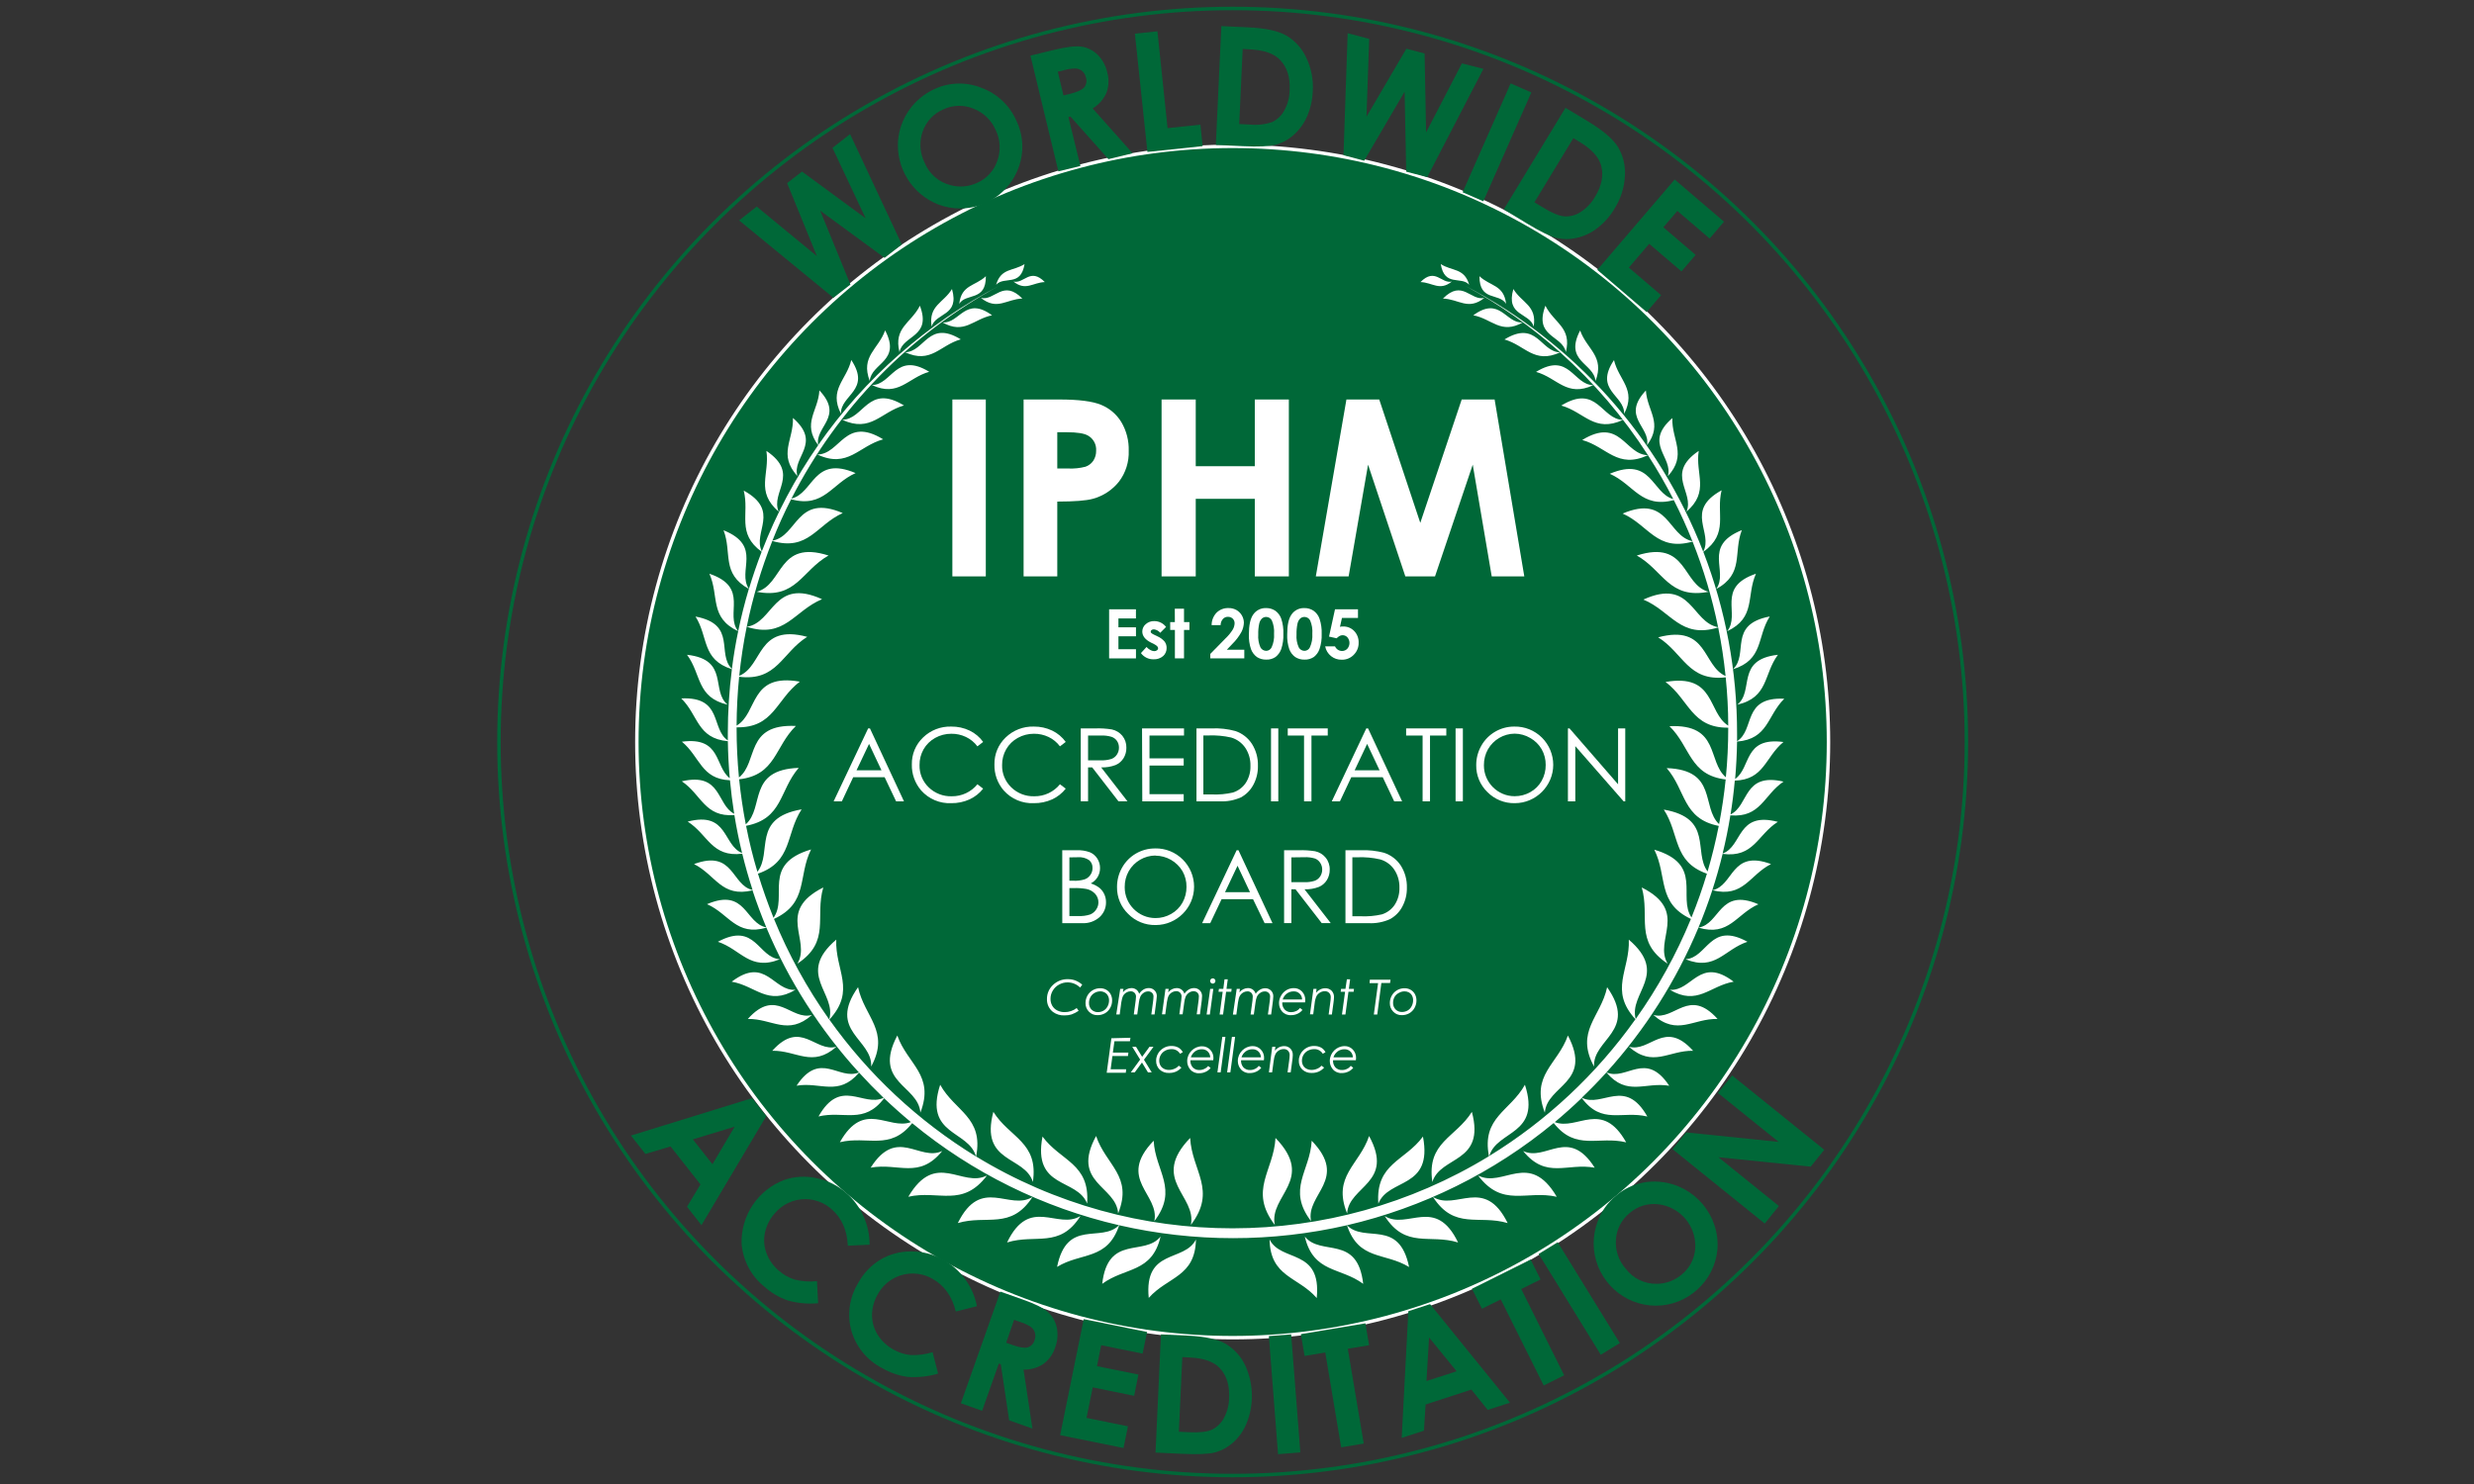 <?xml version="1.0" encoding="UTF-8" standalone="no"?>
<!DOCTYPE svg PUBLIC "-//W3C//DTD SVG 1.1//EN" "http://www.w3.org/Graphics/SVG/1.1/DTD/svg11.dtd">
<svg width="100%" height="100%" viewBox="0 0 200 120" version="1.1" xmlns="http://www.w3.org/2000/svg" xmlns:xlink="http://www.w3.org/1999/xlink" xml:space="preserve" xmlns:serif="http://www.serif.com/" style="fill-rule:evenodd;clip-rule:evenodd;">
    <rect x="0" y="0" width="200" height="120" fill="#333333" stroke="none"/>
    <g transform="matrix(1,0,0,1,-1000,-1040)">
        <g id="iphm-logo-worldwide-o.svg" transform="matrix(0.279,0,0,0.279,1099.65,1100)">
            <g transform="matrix(1,0,0,1,-215.1,-215.1)">
                <g id="Layer_2">
                    <g id="Using_outlines">
                        <g id="Accreditation_Board">
                            <circle cx="215.1" cy="215.1" r="212.6" style="fill:none;stroke:rgb(0,104,56);stroke-width:1px;"/>
                            <circle cx="215.1" cy="215.1" r="172.64" style="fill:rgb(0,104,56);stroke:white;stroke-width:1px;"/>
                            <path d="M294.78,354.53C288.02,340.81 279.87,351.11 273.14,346.96C279.38,356.62 286.44,352.03 294.78,354.53ZM202.78,329.86C191.09,341.96 204.78,346.57 202.98,355.07C210.65,345.02 203.28,339.42 202.78,329.86ZM190.78,376.22C189.38,361.76 201.1,365.99 204.46,359.28C204.24,370.2 196.26,370.03 190.78,376.22ZM192.21,330.66C192.68,339.51 199.5,344.66 192.4,353.99C194.05,346.12 181.4,341.86 192.21,330.66ZM177.3,372.14C183.95,367.23 191.72,369.06 194.21,358.43C189.52,364.29 178.95,357.7 177.3,372.14ZM160.67,81.8C156.42,77.48 154.67,82.37 151.59,81.65C155.14,84.5 157.22,81.9 160.67,81.8ZM154.8,76.58C153.7,83.3 148.9,79.97 146.56,82.58C147.97,77.65 151.56,78.69 154.8,76.58ZM154.16,86.58C149.61,86.71 146.86,90.15 142.16,86.39C146.16,87.33 148.54,80.89 154.16,86.58ZM143.59,80.1C140.53,82.99 136.49,82.54 135.88,88.1C137.88,84.85 143.63,87.53 143.59,80.1ZM145.38,91.43C137.58,85.73 136.02,93.86 131.05,93.5C137.36,97.09 139.97,92.5 145.38,91.43ZM133.77,83.81C136.05,91.74 129.06,90.59 127.88,94.69C126.88,88.57 131.35,87.84 133.77,83.81ZM136.32,98.4C130.26,100.09 127.72,105.62 120.17,102.13C125.89,102.06 126.89,92.63 136.32,98.4ZM124.47,88.65C122,93.65 116.77,94.95 118.56,102.1C119.56,97.1 127.94,97.82 124.47,88.65ZM127.18,107.8C117.47,101.87 116.43,111.58 110.56,111.65C118.32,115.24 120.94,109.55 127.18,107.8ZM114.4,95.8C119.12,104.86 110.4,105.19 109.94,110.45C107.21,103.27 112.46,101.28 114.4,95.8ZM119.86,117.56C113.14,119.44 110.32,125.56 101.95,121.71C108.29,121.63 109.39,111.16 119.86,117.56ZM104.59,104.38C103.21,110.24 98.02,112.88 101.59,119.96C101.44,114.5 110.42,113.18 104.59,104.38ZM95.35,113.19C102.59,120.89 93.98,123.67 95.01,129.03C108.54,109.639 126.552,93.796 147.51,82.85C121.639,96.831 100.622,118.354 87.26,144.55C93.73,142.97 93.57,131.94 105.84,137.16C98.84,140.28 96.69,147.35 87.16,144.75C85.16,148.64 83.36,152.64 81.74,156.75C89.09,155.41 88.67,143 102.12,148.75C94.5,152.15 92.22,159.87 81.71,156.84C78.503,164.892 76.023,173.216 74.3,181.71C82.17,180.53 82,167.32 96.12,173.71C87.96,177.11 85.36,185.24 74.29,181.71C73.343,186.377 72.623,191.11 72.13,195.91C79.13,193.05 77.19,180.72 91.82,184.62C84.45,189.25 83.15,197.53 72.1,196.2C71.633,200.867 71.387,205.583 71.36,210.35C77.62,206.7 75,195 89.68,197.61C82.8,202.81 82.16,211.05 71.36,210.85L71.36,211C71.36,215.853 71.59,220.647 72.05,225.38C77.7,220.91 73.72,209.76 88.54,210.45C82.38,216.45 82.78,224.7 72.1,225.91C72.553,230.323 73.193,234.673 74.02,238.96C79.5,234.1 74.41,223.13 89.36,222.6C83.7,229.14 84.81,237.35 74.11,239.39C74.99,243.91 76.083,248.35 77.39,252.71C81.84,247.11 75.63,237.15 90.2,234.62C85.5,241.82 87.66,249.76 77.55,253.26C78.883,257.62 80.387,261.887 82.06,266.06C86.39,259.98 78.48,250.52 92.94,246.24C89.06,254.02 92.25,261.74 82.19,266.38C86.396,276.671 91.765,286.448 98.19,295.52C100.47,287.9 88.44,282.44 100.24,272.38C99.85,281.21 106.1,287.02 98.24,295.56C109.579,311.504 124.026,324.991 140.71,335.21C138.63,327.56 125.57,329.16 130.35,314.44C134.64,322.17 143,323.86 140.76,335.23C186.325,363.016 243.825,362.986 289.36,335.15C287.18,323.84 295.51,322.15 299.78,314.44C304.54,329.09 291.64,327.57 289.46,335.08C306.097,324.859 320.499,311.382 331.8,295.46C324.06,286.97 330.26,281.17 329.88,272.38C341.59,282.38 329.82,287.82 331.88,295.38C338.296,286.352 343.664,276.622 347.88,266.38C338,261.74 341.13,254.06 337.27,246.31C351.61,250.55 343.96,259.89 348.04,265.96C349.72,261.83 351.21,257.59 352.51,253.27C342.57,249.74 344.69,241.85 340.02,234.69C354.44,237.2 348.49,246.99 352.71,252.62C353.977,248.3 355.053,243.9 355.94,239.42C345.42,237.34 346.49,229.17 340.86,222.67C355.67,223.2 350.8,233.97 356.04,238.9C356.86,234.653 357.497,230.34 357.95,225.96C347.44,224.69 347.8,216.51 341.67,210.52C356.35,209.83 352.59,220.76 358,225.32C358.46,220.653 358.69,215.903 358.69,211.07L358.69,210.95C348.05,211.05 347.38,202.87 340.53,197.7C355.06,195.15 352.64,206.58 358.69,210.36C358.69,205.63 358.42,200.94 357.96,196.36C347.05,197.59 345.73,189.36 338.39,184.76C352.91,180.89 351.15,192.99 357.92,195.98C357.433,191.207 356.72,186.513 355.78,181.9C344.83,185.27 342.21,177.2 334.1,173.82C348.1,167.46 348.05,180.44 355.75,181.82C354.033,173.349 351.56,165.049 348.36,157.02C337.97,159.94 335.68,152.27 328.1,148.89C341.45,143.22 341.1,155.4 348.31,156.89C346.69,152.83 344.893,148.863 342.92,144.99C333.5,147.48 331.35,140.46 324.37,137.36C336.54,132.19 336.49,142.97 342.77,144.7C340.541,140.338 338.091,136.093 335.43,131.98C326.54,136.08 323.54,129.56 316.38,127.57C327.51,120.76 328.71,131.86 335.43,131.97C328.332,120.935 319.778,110.908 310,102.16C302.45,105.64 299.91,100.16 293.85,98.43C303.28,92.66 304.29,102.08 309.99,102.16C301.607,94.69 292.381,88.223 282.5,82.89C314.055,99.359 338.567,126.755 351.44,159.94C354.44,154.34 345.91,148.13 356.77,142.15C355.06,149 359,154.56 351.48,160C357.958,176.803 361.271,194.661 361.25,212.67L361.25,214.86C366.51,211.56 362.67,201.99 374.93,202.56C369.93,207.47 370.35,214.23 361.25,214.98C361.19,218.62 361.003,222.23 360.69,225.81C365.36,222.57 363.06,213.55 374.69,215.1C369.38,219.47 369.13,226.04 360.59,226.29C360.29,229.623 359.88,232.89 359.36,236.09C364.74,233.56 362.97,223.87 374.71,226.58C368.95,230.47 368.13,237.09 359.31,236.36C358.703,240.1 357.953,243.79 357.06,247.43C362.91,245.31 361.13,235.13 373.06,238.24C367.12,242 366.14,248.7 357.06,247.53C355.286,254.821 352.945,261.963 350.06,268.89C356.4,267.89 356,257.23 367.43,262.13C360.96,264.99 359.02,271.55 350.06,268.9C343.631,284.299 334.618,298.487 323.41,310.85C329.24,313.41 334.75,304.38 341.59,314.73C334.59,313.56 329.4,317.96 323.39,310.87C321.097,313.403 318.717,315.847 316.25,318.2C322.25,321.2 328.77,312.2 335.25,323.65C327.93,321.88 322.05,326.13 316.25,318.27C313.73,320.69 311.123,323.023 308.43,325.27C314.99,327.81 322.09,318.63 329.12,331.13C321.12,329.18 314.56,333.75 308.12,325.53C290.719,339.913 270.212,350.058 248.22,355.16C253.42,360.45 263.3,353.09 266.22,367.27C259.22,362.96 251.62,365.45 248.22,355.16C226.504,360.148 203.936,360.148 182.22,355.16C178.79,365.4 171.22,362.93 164.22,367.23C167.1,353.08 176.96,360.38 182.17,355.15C160.168,350.07 139.646,339.943 122.23,325.57C115.81,333.68 109.32,329.15 101.29,331.09C108.29,318.66 115.29,327.67 121.87,325.27C119.203,323.05 116.613,320.743 114.1,318.35C108.27,326.07 102.41,321.87 95.1,323.63C101.52,312.22 108,321.03 113.96,318.23C111.513,315.877 109.147,313.443 106.86,310.93C100.86,317.93 95.68,313.54 88.74,314.71C95.53,304.43 101.01,313.28 106.8,310.87C95.535,298.517 86.47,284.325 80,268.91C71.17,271.45 69.22,264.91 62.79,262.1C74.11,257.25 73.79,267.64 79.97,268.83C78.51,265.323 77.177,261.747 75.97,258.1C66.97,260.25 65.34,253.64 59.03,250.48C70.64,246.16 69.81,256.63 76,258C74.873,254.547 73.873,251.04 73,247.48C64.09,248.56 63.09,241.91 57.19,238.17C68.94,235.1 67.33,245.01 72.95,247.28C72.07,243.673 71.327,240.007 70.72,236.28C62.07,236.92 61.21,230.35 55.49,226.49C67.09,223.81 65.49,233.24 70.66,235.9C70.153,232.7 69.747,229.463 69.44,226.19C61.06,225.85 60.78,219.35 55.51,215.01C67.03,213.48 64.95,222.23 69.38,225.58C69.07,222.04 68.88,218.48 68.83,214.87C59.91,214.05 60.32,207.35 55.33,202.47C67.44,201.91 63.83,211.25 68.82,214.65L68.82,212.58C68.821,206.368 69.215,200.162 70,194C61.21,191.2 63.23,184.7 59.46,178.74C71.54,181 65.48,189.51 70,193.91C70.467,190.23 71.073,186.593 71.82,183C63.41,179 66.37,172.8 63.48,166.33C75.24,170.33 67.82,177.99 71.82,182.99C72.68,178.84 73.71,174.74 74.91,170.73C66.85,166.25 70.1,160.28 67.58,153.73C79.02,158.35 71.4,165.5 74.93,170.73C76.03,167.083 77.26,163.493 78.62,159.96C71.25,154.58 75.15,149.05 73.43,142.23C84.18,148.14 75.93,154.29 78.67,159.84C82.865,148.971 88.347,138.644 95,129.08C90.28,122.7 95,119.23 95.35,113.23L95.35,113.19ZM113.83,127.37C102.69,120.55 101.5,131.69 94.76,131.78C103.67,135.89 106.67,129.36 113.83,127.37ZM87.69,121.18C87.9,127.6 83.29,131.77 89,138.05C87.31,132.46 96.2,128.6 87.69,121.18ZM80,130.73C81,137.48 76.74,142.47 83.57,148.35C81.07,142.68 89.93,137.45 80,130.73ZM98,161.05C83.16,156.32 85,169.55 77.17,171.56C88.65,173.8 90.27,165.39 98,161.05ZM57,189.82C61.23,195.51 59.67,202.18 68.78,204.29C63.78,200.29 69.37,191.21 57,189.82ZM96.48,257.26C82.58,264.26 93.12,272.47 88.97,279.35C98.74,272.91 93.97,265.77 96.48,257.26ZM65.94,273C72.66,275.22 75.22,281.58 83.94,278.06C77.52,277.68 76.94,267.06 65.94,273ZM69.94,284.57C76.94,285.77 80.39,291.67 88.44,286.91C82.04,287.48 79.85,277.04 69.94,284.57ZM74.61,295.37C81.69,295.24 86.21,300.37 93.22,294.2C87.04,295.96 82.92,286.11 74.61,295.37ZM81.7,304.59C88.78,304.46 93.3,309.59 100.31,303.41C94.13,305.18 90.01,295.33 81.7,304.59ZM106.56,286.16C97.56,298.89 110.77,301.16 110.36,309.16C115.93,298.87 108.36,294.81 106.56,286.16ZM117.93,300.16C110.67,313.93 124.01,314.49 124.61,322.51C128.84,311.6 120.85,308.51 117.93,300.16ZM110.21,338.47C118.21,336.99 124.21,341.93 130.95,333.64C124.32,336.79 117.83,326.48 110.21,338.47ZM121.12,346.9C129.88,344.9 136.79,350.18 143.93,340.72C136.71,344.48 129.1,333.3 121.12,346.9ZM145.76,322.29C141.76,337.29 154.85,334.93 157.21,342.62C158.92,331.04 150.45,329.81 145.76,322.29ZM175.53,329.29C168.08,342.95 181.42,343.71 181.91,351.73C186.29,340.88 178.33,337.73 175.53,329.29ZM149.75,360.14C158,357.58 165,362 171,352.47C164.41,356.61 156.29,346.54 149.74,360.13L149.75,360.14ZM160,329.45C157.08,344.75 170,341.39 172.93,348.88C173.78,337.21 165.23,336.6 160,329.45ZM135.46,354.53C143.79,352.03 150.85,356.62 157.1,346.96C150.37,351.11 142.22,340.81 135.46,354.53ZM227.51,329.86C227,339.42 219.64,345.02 227.31,355.07C225.52,346.57 239.19,341.96 227.51,329.86ZM239.46,376.22C240.87,361.76 229.15,365.99 225.79,359.28C226,370.2 234,370 239.42,376.22L239.46,376.22ZM238,330.66C237.54,339.51 230.72,344.66 237.82,353.99C236.16,346.12 248.82,341.86 238,330.66ZM252.92,372.14C251.27,357.7 240.69,364.29 236,358.43C238.49,369.06 246.27,367.23 252.92,372.14ZM269.52,81.8C272.97,81.9 275.05,84.5 278.6,81.65C275.6,82.37 273.78,77.48 269.52,81.8ZM275.39,76.58C276.5,83.3 281.3,79.97 283.63,82.58C282.22,77.65 278.63,78.69 275.39,76.58ZM276.03,86.58C280.59,86.71 283.33,90.15 288.03,86.39C284.03,87.33 281.66,80.89 276.03,86.58ZM286.61,80.1C286.56,87.5 292.31,84.82 294.32,88.1C293.71,82.57 289.67,83.02 286.61,80.1ZM284.82,91.43C290.22,92.43 292.82,97.09 299.15,93.5C294.15,93.86 292.61,85.73 284.82,91.43ZM296.43,83.81C294.15,91.74 301.13,90.59 302.32,94.69C303.32,88.57 298.84,87.84 296.43,83.81ZM305.72,88.65C302.26,97.82 310.63,97.13 311.64,102.1C313.43,94.95 308.19,93.65 305.72,88.65ZM303,107.83C309.24,109.58 311.85,115.27 319.62,111.68C313.74,111.61 312.71,101.9 303,107.83ZM315.78,95.83C311.05,104.89 319.78,105.22 320.23,110.48C322.97,103.3 317.71,101.31 315.78,95.83ZM310.31,117.59C317.04,119.47 319.86,125.59 328.23,121.74C321.89,121.66 320.78,111.19 310.31,117.59ZM325.59,104.41C319.7,113.21 328.69,114.53 328.53,119.99C332.16,112.91 326.97,110.27 325.59,104.41ZM334.83,113.22C327.58,120.93 336.21,123.71 335.16,129.08C339.9,122.69 335.22,119.23 334.83,113.22ZM342.49,121.22C333.98,128.64 342.86,132.5 341.18,138.09C346.89,131.81 342.28,127.64 342.49,121.22ZM350.14,130.73C340.21,137.45 349.07,142.73 346.58,148.35C353.41,142.47 349.09,137.48 350.14,130.73ZM332.2,161.05C339.92,165.39 341.54,173.8 353.03,171.56C345.24,169.56 347.03,156.32 332.2,161.05ZM362.63,153.69C351.09,158.35 358.94,165.58 355.18,170.79C363.39,166.31 360.09,160.3 362.63,153.69ZM366.72,166.33C354.95,170.33 362.41,178.01 358.37,183.01C366.81,179.01 363.84,172.8 366.72,166.33ZM370.72,178.72C358.49,181.03 364.77,189.66 360.05,194.02C368.98,191.24 366.93,184.71 370.72,178.72ZM373.09,189.82C360.72,191.21 366.34,200.28 361.31,204.29C370.43,202.18 368.87,195.51 373.09,189.82ZM371.09,250.48C359.43,246.13 360.35,256.77 354.09,258.07C363.18,260.31 364.8,253.65 371.09,250.48ZM333.63,257.26C336.1,265.77 331.37,272.91 341.14,279.35C336.98,272.47 347.53,264.27 333.63,257.26ZM364.26,273C353.34,267 352.72,277.68 346.31,278.06C354.98,281.58 357.53,275.22 364.26,273ZM360.26,284.57C350.36,277.04 348.17,287.48 341.76,286.91C349.82,291.67 353.29,285.77 360.26,284.57ZM355.6,295.37C347.28,286.11 343.16,295.96 336.98,294.2C343.98,300.39 348.51,295.2 355.6,295.37ZM348.51,304.59C340.19,295.33 336.07,305.18 329.89,303.41C336.89,309.6 341.43,304.46 348.51,304.59ZM323.6,286.17C321.77,294.84 314.24,298.9 319.81,309.17C319.39,301.17 332.55,298.88 323.6,286.17ZM312.23,300.17C309.32,308.53 301.33,311.61 305.55,322.52C306.16,314.52 319.5,313.94 312.23,300.17ZM320,338.48C312.38,326.48 305.89,336.8 299.26,333.65C306,341.94 312,337 320,338.48ZM309,346.91C300.24,344.91 293.33,350.19 286.2,340.73C293.42,344.49 301.03,333.31 309,346.91ZM284.41,322.3C288.41,337.3 275.32,334.94 272.96,342.63C271.24,331.05 279.72,329.82 284.41,322.3ZM254.63,329.3C251.83,337.7 243.88,340.89 248.26,351.74C248.75,343.74 262.08,342.96 254.63,329.3ZM280.41,360.15C272.22,357.6 265.22,362.06 259.15,352.49C265.75,356.63 273.87,346.56 280.41,360.15ZM270.24,329.47C273.16,344.77 260.24,341.41 257.31,348.9C256.46,337.21 265,336.6 270.24,329.45L270.24,329.47Z" style="fill:white;"/>
                            <g id="ACCREDITATION_outlines">
                                <path d="M75.86,318.32L79.96,323.53L61.18,355.14L57,349.8L60.89,343.32L52.22,332.32L44.94,334.5L40.74,329.17L75.86,318.32ZM70.79,326.59L58.69,330.27L64.37,337.48L70.79,326.59Z" style="fill:rgb(0,104,56);fill-rule:nonzero;"/>
                                <path d="M109.89,360.79L103.59,361.09C103.377,356.57 101.807,353.04 98.88,350.5C96.776,348.626 94.055,347.59 91.238,347.59C87.846,347.59 84.622,349.093 82.44,351.69C81.016,353.272 80.03,355.199 79.58,357.28C79.155,359.253 79.3,361.307 80,363.2C80.73,365.187 81.968,366.949 83.59,368.31C84.925,369.499 86.501,370.385 88.21,370.91C90.314,371.435 92.493,371.591 94.65,371.37L94.98,377.76C92.022,378.037 89.038,377.762 86.18,376.95C83.673,376.088 81.367,374.727 79.4,372.95C75.594,369.895 73.209,365.404 72.81,360.54C72.547,352.357 77.562,344.87 85.23,342C88.203,340.994 91.396,340.821 94.46,341.5C97.659,342.144 100.634,343.612 103.09,345.76C107.428,349.531 109.913,355.012 109.89,360.76L109.89,360.79Z" style="fill:rgb(0,104,56);fill-rule:nonzero;"/>
                                <path d="M141,378.61L134.88,380.16C133.793,375.767 131.557,372.617 128.17,370.71C126.413,369.688 124.417,369.15 122.384,369.15C118.186,369.15 114.307,371.448 112.29,375.13C111.218,376.95 110.636,379.018 110.6,381.13C110.587,383.15 111.145,385.133 112.21,386.85C113.33,388.648 114.894,390.129 116.75,391.15C118.283,392.039 119.987,392.595 121.75,392.78C123.915,392.879 126.082,392.598 128.15,391.95L129.74,398.16C126.891,399.004 123.913,399.325 120.95,399.11C118.328,398.766 115.801,397.898 113.52,396.56C109.183,394.323 105.956,390.391 104.61,385.7C103.333,381.014 104.058,376.002 106.61,371.87C108.126,369.061 110.372,366.711 113.11,365.07C115.826,363.496 118.921,362.694 122.06,362.75C125.325,362.747 128.535,363.599 131.37,365.22C136.376,368.064 139.897,372.959 141,378.61Z" style="fill:rgb(0,104,56);fill-rule:nonzero;"/>
                                <path d="M147.79,374.39L154.31,376.7C157.89,377.96 160.323,379.177 161.61,380.35C162.902,381.537 163.788,383.101 164.14,384.82C164.53,386.742 164.367,388.736 163.67,390.57C163.07,392.49 161.871,394.169 160.25,395.36C158.55,396.49 156.54,397.064 154.5,397L157.08,414.09L150.34,411.71L147.91,395.44L147.35,395.24L142.5,408.94L136.35,406.76L147.79,374.39ZM149.47,389.21L151.4,389.9C153.4,390.59 154.8,390.81 155.72,390.55C156.72,390.228 157.48,389.403 157.72,388.38C158.222,387.07 157.816,385.576 156.72,384.7C155.715,384.031 154.617,383.515 153.46,383.17L151.77,382.57L149.47,389.21Z" style="fill:rgb(0,104,56);fill-rule:nonzero;"/>
                                <path d="M171.94,382.37L190.3,386.1L189,392.36L177,389.93L175.79,396L187.79,398.43L186.55,404.59L174.55,402.15L172.75,411L184.75,413.43L183.47,419.72L165.11,416L171.94,382.37Z" style="fill:rgb(0,104,56);fill-rule:nonzero;"/>
                                <path d="M194.32,386.79L202.05,387.15C207.037,387.383 210.703,388.17 213.05,389.51C215.535,390.996 217.52,393.19 218.75,395.81C221.225,401.213 221.316,407.416 219,412.89C218.114,414.933 216.79,416.756 215.12,418.23C213.645,419.528 211.894,420.476 210,421C208.17,421.48 205,421.61 200.6,421.41L192.75,421.05L194.32,386.79ZM200.51,393.38L199.51,415.01L202.51,415.15C205.503,415.29 207.683,415.047 209.05,414.42C210.522,413.712 211.733,412.557 212.51,411.12C213.504,409.307 214.039,407.278 214.07,405.21C214.23,401.57 213.35,398.7 211.4,396.6C209.653,394.707 206.753,393.67 202.7,393.49L200.51,393.38Z" style="fill:rgb(0,104,56);fill-rule:nonzero;"/>
                                <path d="M225.59,387.29L232.05,386.79L234.71,421L228.25,421.51L225.59,387.29Z" style="fill:rgb(0,104,56);fill-rule:nonzero;"/>
                                <path d="M234.86,386.72L253.56,383.59L254.63,389.94L248.46,390.94L253.08,418.43L246.54,419.53L241.93,392.04L235.93,393.04L234.86,386.72Z" style="fill:rgb(0,104,56);fill-rule:nonzero;"/>
                                <path d="M266,380.07L272.3,378.02L295.45,406.59L289,408.68L284.27,402.79L271,407.11L270.52,414.7L264.07,416.79L266,380.07ZM272,387.68L271.26,400.31L279.99,397.48L272,387.68Z" style="fill:rgb(0,104,56);fill-rule:nonzero;"/>
                                <path d="M284.44,373.57L301.44,365.1L304.31,370.87L298.71,373.65L311.15,398.65L305.22,401.6L292.78,376.65L287.33,379.37L284.44,373.57Z" style="fill:rgb(0,104,56);fill-rule:nonzero;"/>
                                <path d="M303.76,363.48L309.28,360.08L327.28,389.3L321.76,392.7L303.76,363.48Z" style="fill:rgb(0,104,56);fill-rule:nonzero;"/>
                                <path d="M326.15,346.6C329.739,343.523 334.452,342.073 339.15,342.6C348.972,343.596 356.311,352.366 355.56,362.21C354.703,371.378 346.916,378.472 337.708,378.472C337.138,378.472 336.568,378.444 336,378.39C326.797,377.497 319.693,369.67 319.693,360.424C319.693,358.301 320.068,356.193 320.8,354.2C321.868,351.232 323.716,348.606 326.15,346.6ZM330.15,351.6C327.802,353.482 326.349,356.267 326.15,359.27C325.908,362.393 326.953,365.484 329.04,367.82C331.149,370.59 334.459,372.193 337.94,372.13C340.596,372.127 343.167,371.181 345.19,369.46C347.522,367.585 348.955,364.807 349.13,361.82C349.507,355.473 344.821,349.856 338.51,349.09C335.514,348.701 332.489,349.599 330.19,351.56L330.15,351.6Z" style="fill:rgb(0,104,56);fill-rule:nonzero;"/>
                                <path d="M342.56,333.12L346.49,328.25L373.29,331L355.71,316.82L359.82,311.74L386.52,333.29L382.58,338.18L355.85,335.45L373.37,349.59L369.27,354.67L342.56,333.12Z" style="fill:rgb(0,104,56);fill-rule:nonzero;"/>
                            </g>
                            <g id="WORLDWIDE_outlines">
                                <path d="M72.09,63.92L77.19,59.92L94.63,74.28L86,53.12L90.31,49.77L108.75,63.31L99.14,42.91L104.24,38.91L119.24,70.91L114.24,74.78L95.58,61.1L104.34,82.52L99.42,86.35L72.09,63.92Z" style="fill:rgb(0,104,56);fill-rule:nonzero;"/>
                                <path d="M128.61,25.9C132.9,23.875 137.844,23.723 142.25,25.48C146.8,27.124 150.48,30.568 152.42,35C154.505,39.325 154.715,44.325 153,48.81C150.365,55.808 143.632,60.468 136.154,60.468C133.966,60.468 131.795,60.069 129.75,59.29C122.195,56.312 117.462,48.67 118.16,40.58C118.78,34.183 122.768,28.58 128.61,25.9ZM131.22,31.77C128.434,32.969 126.277,35.286 125.28,38.15C124.234,41.117 124.436,44.385 125.84,47.2C127.161,50.437 129.95,52.857 133.34,53.71C135.918,54.41 138.663,54.169 141.08,53.03C143.833,51.819 145.952,49.501 146.91,46.65C147.962,43.732 147.789,40.509 146.43,37.72C145.193,34.867 142.855,32.63 139.95,31.52C137.137,30.365 133.962,30.456 131.22,31.77Z" style="fill:rgb(0,104,56);fill-rule:nonzero;"/>
                                <path d="M156.5,16.17L163.25,14.52C166.95,13.62 169.67,13.3 171.4,13.58C173.144,13.86 174.755,14.687 176,15.94C177.387,17.342 178.344,19.112 178.76,21.04C179.31,22.981 179.229,25.048 178.53,26.94C177.699,28.828 176.301,30.412 174.53,31.47L186.1,44.47L179.1,46.17L168.1,33.83L167.51,33.97L170.98,48.15L164.6,49.71L156.5,16.17ZM166.07,27.7L168.07,27.22C170.07,26.72 171.403,26.11 172.07,25.39C172.729,24.565 172.918,23.457 172.57,22.46C172.43,21.783 172.08,21.167 171.57,20.7C171.066,20.25 170.432,19.97 169.76,19.9C168.548,19.886 167.341,20.054 166.18,20.4L164.43,20.83L166.07,27.7Z" style="fill:rgb(0,104,56);fill-rule:nonzero;"/>
                                <path d="M186.77,9.8L193.3,9.12L196.24,37.18L205.75,36.18L206.4,42.4L190.4,44.08L186.77,9.8Z" style="fill:rgb(0,104,56);fill-rule:nonzero;"/>
                                <path d="M211.82,7.61L219.58,7.97C224.587,8.197 228.277,8.99 230.65,10.35C233.154,11.837 235.155,14.043 236.39,16.68C237.874,19.755 238.533,23.164 238.3,26.57C238.206,29.073 237.643,31.535 236.64,33.83C235.746,35.882 234.411,37.712 232.73,39.19C231.246,40.518 229.472,41.48 227.55,42C225.71,42.48 222.55,42.62 218.11,42.41L210.22,42.05L211.82,7.61ZM218,14.23L217,36L220,36.14C222.217,36.378 224.459,36.129 226.57,35.41C228.046,34.695 229.26,33.533 230.04,32.09C231.044,30.27 231.584,28.229 231.61,26.15C231.78,22.5 230.89,19.61 228.93,17.5C227.18,15.61 224.26,14.56 220.19,14.37L218,14.23Z" style="fill:rgb(0,104,56);fill-rule:nonzero;"/>
                                <path d="M248.42,9.67L254.66,11.32L253.87,33.87L265.43,14.16L270.71,15.55L271.14,38.42L281.52,18.42L287.76,20L271.47,51.4L265.38,49.79L264.92,26.62L253.21,46.62L247.21,45.03L248.42,9.67Z" style="fill:rgb(0,104,56);fill-rule:nonzero;"/>
                                <path d="M295.64,24.21L301.64,26.84L287.73,58.39L281.73,55.77L295.64,24.21Z" style="fill:rgb(0,104,56);fill-rule:nonzero;"/>
                                <path d="M311.53,31.29L318.17,35.29C322.457,37.89 325.32,40.35 326.76,42.67C328.241,45.178 328.938,48.073 328.76,50.98C328.594,54.392 327.539,57.702 325.7,60.58C324.43,62.736 322.756,64.627 320.77,66.15C319.005,67.532 316.956,68.505 314.77,69C312.833,69.451 310.817,69.451 308.88,69C307.04,68.54 304.21,67.15 300.39,64.83L293.65,60.74L311.53,31.29ZM313.82,40.08L302.53,58.68L305.14,60.26C307.7,61.82 309.74,62.653 311.26,62.76C312.897,62.845 314.519,62.407 315.89,61.51C317.641,60.392 319.091,58.86 320.11,57.05C322.01,53.923 322.607,50.963 321.9,48.17C321.27,45.67 319.21,43.35 315.72,41.24L313.82,40.08Z" style="fill:rgb(0,104,56);fill-rule:nonzero;"/>
                                <path d="M343.17,52.07L357.47,64.3L353.3,69.18L343.95,61.18L339.89,65.92L349.24,73.92L345.14,78.71L335.79,70.71L329.89,77.6L339.24,85.6L335.05,90.5L320.75,78.26L343.17,52.07Z" style="fill:rgb(0,104,56);fill-rule:nonzero;"/>
                            </g>
                            <g id="IPHM_outlines">
                                <rect x="133.88" y="115.83" width="9.69" height="51.27" style="fill:white;fill-rule:nonzero;"/>
                                <path d="M154.52,115.83L164.87,115.83C170.47,115.83 174.507,116.347 176.98,117.38C179.418,118.376 181.473,120.129 182.84,122.38C184.322,124.893 185.064,127.774 184.98,130.69C185.102,133.901 184.109,137.058 182.17,139.62C180.235,142.059 177.566,143.812 174.56,144.62C172.68,145.147 169.253,145.413 164.28,145.42L164.28,167.1L154.52,167.1L154.52,115.83ZM164.28,135.83L167.38,135.83C169.093,135.917 170.81,135.742 172.47,135.31C173.384,134.986 174.172,134.38 174.72,133.58C175.281,132.711 175.567,131.694 175.54,130.66C175.658,128.895 174.76,127.208 173.23,126.32C172.123,125.653 170.057,125.32 167.03,125.32L164.28,125.32L164.28,135.83Z" style="fill:white;fill-rule:nonzero;"/>
                                <path d="M194.5,115.83L204.4,115.83L204.4,135.17L221.51,135.17L221.51,115.83L231.38,115.83L231.38,167.1L221.51,167.1L221.51,144.62L204.4,144.62L204.4,167.1L194.5,167.1L194.5,115.83Z" style="fill:white;fill-rule:nonzero;"/>
                                <path d="M248.06,115.83L257.57,115.83L269.46,151.59L281.46,115.83L291,115.83L299.6,167.1L290.16,167.1L284.66,134.72L273.73,167.1L265.13,167.1L254.33,134.72L248.7,167.1L239.19,167.1L248.06,115.83Z" style="fill:white;fill-rule:nonzero;"/>
                            </g>
                            <g id="Est_2005_outlines">
                                <path d="M179.3,176.64L187.07,176.64L187.07,179.29L182,179.29L182,181.86L187.08,181.86L187.08,184.46L182,184.46L182,188.21L187.08,188.21L187.08,190.87L179.3,190.87L179.3,176.64Z" style="fill:white;fill-rule:nonzero;"/>
                                <path d="M195.74,181.81L194.11,183.45C193.658,182.897 193.009,182.538 192.3,182.45C192.052,182.434 191.806,182.501 191.6,182.64C191.443,182.744 191.349,182.919 191.349,183.107C191.349,183.254 191.407,183.395 191.51,183.5C191.747,183.702 192.014,183.867 192.3,183.99L193.3,184.47C194.103,184.82 194.818,185.346 195.39,186.01C195.777,186.544 195.977,187.191 195.96,187.85C195.982,188.738 195.617,189.592 194.96,190.19C194.189,190.842 193.199,191.178 192.19,191.13C190.746,191.173 189.37,190.498 188.52,189.33L190.14,187.56C190.447,187.915 190.816,188.21 191.23,188.43C191.568,188.629 191.948,188.746 192.34,188.77C192.64,188.782 192.936,188.694 193.18,188.52C193.371,188.387 193.489,188.172 193.5,187.94C193.5,187.53 193.12,187.13 192.35,186.74L191.46,186.3C189.76,185.44 188.91,184.37 188.91,183.08C188.913,182.258 189.279,181.478 189.91,180.95C190.583,180.346 191.466,180.027 192.37,180.06C193.734,180.052 195.023,180.7 195.83,181.8L195.74,181.81Z" style="fill:white;fill-rule:nonzero;"/>
                                <path d="M198.33,176.47L201,176.47L201,180.34L202.57,180.34L202.57,182.62L201,182.62L201,190.87L198.36,190.87L198.36,182.62L197,182.62L197,180.34L198.35,180.34L198.33,176.47Z" style="fill:white;fill-rule:nonzero;"/>
                                <path d="M211.61,181.22L209,181.22C208.993,179.871 209.514,178.571 210.45,177.6C211.368,176.71 212.612,176.232 213.89,176.28C214.685,176.262 215.471,176.452 216.17,176.83C217.492,177.581 218.323,178.979 218.35,180.5C218.321,181.453 218.075,182.387 217.63,183.23C216.924,184.501 216.038,185.662 215,186.68L213.4,188.36L218.47,188.36L218.47,190.87L208.62,190.87L208.62,189.57L213.02,185.08C213.837,184.313 214.549,183.442 215.14,182.49C215.456,181.948 215.634,181.337 215.66,180.71C215.676,180.202 215.48,179.709 215.12,179.35C214.742,178.989 214.232,178.797 213.71,178.82C213.156,178.808 212.624,179.043 212.26,179.46C211.841,179.95 211.61,180.575 211.61,181.22Z" style="fill:white;fill-rule:nonzero;"/>
                                <path d="M224.76,176.28C225.711,176.258 226.646,176.526 227.44,177.05C228.248,177.627 228.856,178.442 229.18,179.38C229.643,180.792 229.85,182.275 229.79,183.76C229.853,185.255 229.643,186.75 229.17,188.17C228.847,189.087 228.263,189.89 227.49,190.48C226.704,191.001 225.772,191.26 224.83,191.22C223.876,191.251 222.935,190.993 222.13,190.48C221.354,189.907 220.76,189.122 220.42,188.22C219.95,186.827 219.74,185.359 219.8,183.89C219.8,181.28 220.21,179.39 221.01,178.22C221.836,176.966 223.259,176.23 224.76,176.28ZM224.82,178.85C224.374,178.848 223.942,179.004 223.6,179.29C223.184,179.704 222.902,180.234 222.79,180.81C222.57,181.841 222.476,182.896 222.51,183.95C222.411,185.227 222.631,186.509 223.15,187.68C223.483,188.291 224.124,188.674 224.82,188.68C225.487,188.67 226.092,188.281 226.38,187.68C226.943,186.447 227.188,185.092 227.09,183.74C227.191,182.417 226.971,181.09 226.45,179.87C226.139,179.255 225.51,178.861 224.82,178.85Z" style="fill:white;fill-rule:nonzero;"/>
                                <path d="M235.85,176.28C236.801,176.256 237.737,176.525 238.53,177.05C239.338,177.627 239.946,178.442 240.27,179.38C240.737,180.791 240.947,182.275 240.89,183.76C240.951,185.256 240.737,186.751 240.26,188.17C239.945,189.089 239.364,189.893 238.59,190.48C237.8,191.001 236.866,191.26 235.92,191.22C234.969,191.251 234.031,190.993 233.23,190.48C232.447,189.912 231.849,189.126 231.51,188.22C231.043,186.826 230.836,185.358 230.9,183.89C230.9,181.283 231.3,179.393 232.1,178.22C232.926,176.966 234.349,176.23 235.85,176.28ZM235.91,178.85C235.464,178.848 235.032,179.004 234.69,179.29C234.274,179.704 233.992,180.234 233.88,180.81C233.665,181.842 233.571,182.896 233.6,183.95C233.498,185.228 233.722,186.512 234.25,187.68C234.577,188.292 235.216,188.677 235.91,188.68C236.577,188.672 237.184,188.283 237.47,187.68C238.033,186.447 238.278,185.092 238.18,183.74C238.282,182.418 238.066,181.091 237.55,179.87C237.232,179.256 236.601,178.864 235.91,178.85Z" style="fill:white;fill-rule:nonzero;"/>
                                <path d="M244.75,176.64L251.41,176.64L251.41,179.14L246.77,179.14L246.19,181.73C246.345,181.685 246.501,181.648 246.66,181.62L247.1,181.62C248.311,181.587 249.481,182.066 250.32,182.94C251.183,183.849 251.644,185.068 251.6,186.32C251.631,187.635 251.117,188.906 250.18,189.83C249.281,190.76 248.034,191.275 246.74,191.25C244.402,191.335 242.332,189.68 241.9,187.38L244.75,187.38C244.936,187.788 245.234,188.135 245.61,188.38C245.967,188.603 246.379,188.721 246.8,188.72C247.375,188.725 247.926,188.489 248.32,188.07C249.136,187.141 249.157,185.743 248.37,184.79C247.798,184.131 246.835,183.96 246.07,184.38C245.755,184.552 245.471,184.775 245.23,185.04L243.02,184.55L244.75,176.64Z" style="fill:white;fill-rule:nonzero;"/>
                            </g>
                            <g id="Accreditation_board_outlines">
                                <path d="M110,211.16L119.86,232.3L117.58,232.3L114.25,225.3L105.15,225.3L101.86,232.3L99.48,232.3L109.48,211.16L110,211.16ZM109.74,215.65L106.11,223.3L113.34,223.3L109.74,215.65Z" style="fill:white;fill-rule:nonzero;"/>
                                <path d="M142.8,215.08L141.14,216.36C140.269,215.199 139.13,214.266 137.82,213.64C136.496,213.011 135.046,212.693 133.58,212.71C131.938,212.701 130.322,213.118 128.89,213.92C127.501,214.687 126.346,215.817 125.55,217.19C124.752,218.59 124.344,220.179 124.37,221.79C124.306,224.216 125.269,226.56 127.02,228.24C128.806,229.974 131.222,230.91 133.71,230.83C136.586,230.866 139.326,229.583 141.14,227.35L142.8,228.62C141.754,229.956 140.402,231.022 138.86,231.73C137.202,232.478 135.399,232.854 133.58,232.83C130.256,232.985 127.035,231.623 124.83,229.13C123.031,227.041 122.072,224.356 122.14,221.6C122.078,218.657 123.258,215.82 125.39,213.79C127.57,211.678 130.516,210.537 133.55,210.63C135.4,210.602 137.231,211.003 138.9,211.8C140.455,212.549 141.796,213.677 142.8,215.08Z" style="fill:white;fill-rule:nonzero;"/>
                                <path d="M166.73,215.08L165.06,216.36C164.192,215.2 163.056,214.267 161.75,213.64C160.423,213.011 158.969,212.693 157.5,212.71C155.862,212.703 154.249,213.12 152.82,213.92C151.429,214.684 150.273,215.815 149.48,217.19C148.679,218.589 148.267,220.178 148.29,221.79C148.23,224.215 149.193,226.557 150.94,228.24C152.726,229.974 155.142,230.91 157.63,230.83C160.507,230.869 163.248,229.585 165.06,227.35L166.73,228.62C165.684,229.956 164.332,231.022 162.79,231.73C161.128,232.479 159.322,232.855 157.5,232.83C154.176,232.985 150.955,231.623 148.75,229.13C146.954,227.04 145.998,224.355 146.07,221.6C146.008,218.657 147.188,215.82 149.32,213.79C151.5,211.678 154.446,210.537 157.48,210.63C159.326,210.604 161.154,211.004 162.82,211.8C164.376,212.551 165.72,213.679 166.73,215.08Z" style="fill:white;fill-rule:nonzero;"/>
                                <path d="M171.08,211.16L175.29,211.16C176.886,211.102 178.483,211.199 180.06,211.45C181.261,211.699 182.344,212.348 183.13,213.29C183.923,214.276 184.339,215.515 184.3,216.78C184.315,217.836 184.035,218.875 183.49,219.78C182.941,220.669 182.131,221.368 181.17,221.78C179.839,222.28 178.421,222.511 177,222.46L184.61,232.28L182,232.28L174.4,222.46L173.2,222.46L173.2,232.28L171.08,232.28L171.08,211.16ZM173.2,213.23L173.2,220.41L176.84,220.41C177.909,220.462 178.979,220.324 180,220C180.65,219.748 181.203,219.296 181.58,218.71C181.964,218.115 182.163,217.418 182.15,216.71C182.158,216.02 181.956,215.343 181.57,214.77C181.184,214.223 180.634,213.813 180,213.6C178.992,213.299 177.94,213.174 176.89,213.23L173.2,213.23Z" style="fill:white;fill-rule:nonzero;"/>
                                <path d="M188.84,211.16L201,211.16L201,213.23L191,213.23L191,219.85L200.91,219.85L200.91,221.92L191,221.92L191,230.23L200.91,230.23L200.91,232.3L188.91,232.3L188.84,211.16Z" style="fill:white;fill-rule:nonzero;"/>
                                <path d="M204.61,232.3L204.61,211.16L209,211.16C211.322,211.054 213.647,211.311 215.89,211.92C217.868,212.585 219.562,213.904 220.69,215.66C221.881,217.552 222.483,219.755 222.42,221.99C222.465,223.941 221.992,225.87 221.05,227.58C220.237,229.092 218.999,230.333 217.49,231.15C215.558,232.009 213.452,232.403 211.34,232.3L204.61,232.3ZM206.61,230.3L209.06,230.3C211.102,230.394 213.148,230.209 215.14,229.75C216.672,229.277 217.997,228.292 218.89,226.96C219.834,225.493 220.308,223.773 220.25,222.03C220.307,220.176 219.79,218.349 218.77,216.8C217.789,215.35 216.331,214.288 214.65,213.8C212.506,213.313 210.307,213.112 208.11,213.2L206.61,213.2L206.61,230.3Z" style="fill:white;fill-rule:nonzero;"/>
                                <rect x="226.21" y="211.16" width="2.11" height="21.14" style="fill:white;fill-rule:nonzero;"/>
                                <path d="M231.06,213.23L231.06,211.16L242.65,211.16L242.65,213.23L237.93,213.23L237.93,232.3L235.78,232.3L235.78,213.23L231.06,213.23Z" style="fill:white;fill-rule:nonzero;"/>
                                <path d="M254.33,211.16L264.19,232.3L261.9,232.3L258.58,225.3L249.47,225.3L246.18,232.3L243.82,232.3L253.82,211.16L254.33,211.16ZM254.06,215.65L250.44,223.3L257.67,223.3L254.06,215.65Z" style="fill:white;fill-rule:nonzero;"/>
                                <path d="M265.36,213.23L265.36,211.16L277,211.16L277,213.23L272.28,213.23L272.28,232.3L270.13,232.3L270.13,213.23L265.36,213.23Z" style="fill:white;fill-rule:nonzero;"/>
                                <rect x="279.69" y="211.16" width="2.11" height="21.14" style="fill:white;fill-rule:nonzero;"/>
                                <path d="M296.71,210.63C299.7,210.564 302.59,211.721 304.71,213.83C306.805,215.916 307.984,218.754 307.984,221.71C307.984,227.81 302.964,232.83 296.864,232.83C296.856,232.83 296.848,232.83 296.84,232.83C293.868,232.892 290.998,231.727 288.91,229.61C286.798,227.576 285.623,224.752 285.67,221.82C285.656,219.839 286.167,217.89 287.15,216.17C289.084,212.741 292.733,210.617 296.67,210.63L296.71,210.63ZM296.81,212.68C293.617,212.707 290.669,214.431 289.08,217.2C288.286,218.605 287.878,220.196 287.9,221.81C287.899,221.85 287.899,221.89 287.899,221.93C287.899,226.801 291.908,230.81 296.779,230.81C296.789,230.81 296.8,230.81 296.81,230.81C298.405,230.821 299.975,230.41 301.36,229.62C302.731,228.854 303.864,227.721 304.63,226.35C305.416,224.946 305.82,223.359 305.8,221.75C305.82,220.157 305.416,218.586 304.63,217.2C303.843,215.837 302.703,214.71 301.33,213.94C299.961,213.128 298.401,212.693 296.81,212.68Z" style="fill:white;fill-rule:nonzero;"/>
                                <path d="M312.24,232.3L312.24,211.16L312.7,211.16L326.77,227.36L326.77,211.16L328.85,211.16L328.85,232.3L328.38,232.3L314.38,216.3L314.38,232.3L312.24,232.3Z" style="fill:white;fill-rule:nonzero;"/>
                                <path d="M165.72,246.47L169.89,246.47C171.207,246.409 172.523,246.613 173.76,247.07C174.638,247.451 175.381,248.089 175.89,248.9C176.409,249.723 176.68,250.678 176.67,251.65C176.678,252.549 176.443,253.433 175.99,254.21C175.507,255.007 174.816,255.658 173.99,256.09C174.909,256.368 175.77,256.812 176.53,257.4C177.12,257.9 177.592,258.525 177.91,259.23C178.243,259.958 178.41,260.75 178.4,261.55C178.426,263.183 177.748,264.751 176.54,265.85C175.169,267.069 173.372,267.701 171.54,267.61L165.73,267.61L165.72,246.47ZM167.79,248.54L167.79,255.31L169,255.31C170.096,255.361 171.192,255.222 172.24,254.9C172.907,254.65 173.48,254.199 173.88,253.61C174.291,253.026 174.505,252.325 174.49,251.61C174.536,250.735 174.165,249.889 173.49,249.33C172.537,248.699 171.399,248.406 170.26,248.5L167.79,248.54ZM167.79,257.44L167.79,265.54L170.41,265.54C171.561,265.599 172.714,265.446 173.81,265.09C174.517,264.803 175.121,264.308 175.54,263.67C175.97,263.062 176.201,262.335 176.2,261.59C176.211,260.684 175.883,259.806 175.28,259.13C174.611,258.396 173.724,257.895 172.75,257.7C171.509,257.482 170.249,257.395 168.99,257.44L167.79,257.44Z" style="fill:white;fill-rule:nonzero;"/>
                                <path d="M192.63,245.94C195.621,245.877 198.512,247.037 200.63,249.15C202.734,251.235 203.918,254.078 203.918,257.04C203.918,263.135 198.903,268.15 192.808,268.15C192.792,268.15 192.776,268.15 192.76,268.15C189.787,268.216 186.915,267.05 184.83,264.93C182.718,262.9 181.544,260.079 181.59,257.15C181.576,255.171 182.083,253.222 183.06,251.5C184.99,248.061 188.646,245.932 192.59,245.95L192.63,245.94ZM192.72,248C189.533,248.028 186.59,249.748 185,252.51C184.204,253.918 183.797,255.513 183.82,257.13C183.82,257.167 183.819,257.203 183.819,257.24C183.819,262.117 187.832,266.13 192.709,266.13C192.713,266.13 192.716,266.13 192.72,266.13C194.32,266.142 195.894,265.728 197.28,264.93C198.649,264.165 199.781,263.037 200.55,261.67C201.336,260.265 201.739,258.679 201.72,257.07C201.743,255.476 201.339,253.905 200.55,252.52C198.908,249.761 195.931,248.058 192.72,248.04L192.72,248Z" style="fill:white;fill-rule:nonzero;"/>
                                <path d="M216.78,246.47L226.64,267.61L224.36,267.61L221,260.66L211.89,260.66L208.6,267.61L206.25,267.61L216.25,246.47L216.78,246.47ZM216.51,250.96L212.89,258.62L220.12,258.62L216.51,250.96Z" style="fill:white;fill-rule:nonzero;"/>
                                <path d="M230,246.47L234.21,246.47C235.806,246.417 237.403,246.515 238.98,246.76C240.181,247.01 241.26,247.663 242.04,248.61C242.842,249.592 243.261,250.833 243.22,252.1C243.237,253.156 242.956,254.196 242.41,255.1C241.865,255.993 241.053,256.693 240.09,257.1C238.76,257.607 237.342,257.842 235.92,257.79L243.52,267.6L240.91,267.6L233.31,257.79L232.11,257.79L232.11,267.6L230,267.6L230,246.47ZM232.11,248.54L232.11,255.73L235.75,255.73C236.809,255.779 237.869,255.64 238.88,255.32C239.535,255.078 240.094,254.629 240.47,254.04C240.854,253.444 241.052,252.748 241.04,252.04C241.043,251.353 240.841,250.681 240.46,250.11C240.101,249.547 239.572,249.112 238.95,248.87C237.943,248.565 236.891,248.437 235.84,248.49L232.11,248.54Z" style="fill:white;fill-rule:nonzero;"/>
                                <path d="M247.78,267.61L247.78,246.47L252.16,246.47C254.479,246.369 256.799,246.625 259.04,247.23C261.019,247.898 262.715,249.217 263.85,250.97C265.036,252.867 265.638,255.073 265.58,257.31C265.62,259.261 265.147,261.189 264.21,262.9C263.396,264.412 262.154,265.65 260.64,266.46C258.713,267.324 256.609,267.718 254.5,267.61L247.78,267.61ZM249.78,265.61L252.23,265.61C254.268,265.701 256.31,265.519 258.3,265.07C259.832,264.597 261.157,263.612 262.05,262.28C262.997,260.811 263.475,259.087 263.42,257.34C263.475,255.489 262.958,253.666 261.94,252.12C260.965,250.665 259.504,249.601 257.82,249.12C255.677,248.625 253.477,248.42 251.28,248.51L249.78,248.51L249.78,265.61Z" style="fill:white;fill-rule:nonzero;"/>
                            </g>
                            <g id="Commited_to_excellence_outlines">
                                <path d="M171.51,285.43L170.9,286.27C169.932,285.31 168.623,284.77 167.26,284.77C166.388,284.766 165.529,284.99 164.77,285.42C164.021,285.828 163.399,286.433 162.97,287.17C162.539,287.881 162.314,288.698 162.32,289.53C162.303,290.229 162.476,290.921 162.82,291.53C163.157,292.12 163.662,292.597 164.27,292.9C164.942,293.238 165.688,293.407 166.44,293.39C167.694,293.387 168.914,292.972 169.91,292.21L170.47,293.01C169.835,293.448 169.146,293.801 168.42,294.06C167.772,294.259 167.097,294.353 166.42,294.34C165.209,294.409 164.01,294.056 163.03,293.34C161.887,292.448 161.239,291.059 161.29,289.61C161.265,288.063 161.898,286.575 163.03,285.52C164.186,284.404 165.744,283.799 167.35,283.84C168.083,283.833 168.811,283.958 169.5,284.21C170.236,284.495 170.917,284.908 171.51,285.43Z" style="fill:white;fill-rule:nonzero;"/>
                                <path d="M176.76,286.47C177.369,286.465 177.97,286.62 178.5,286.92C179.018,287.218 179.444,287.655 179.73,288.18C180.033,288.745 180.185,289.379 180.17,290.02C180.178,290.777 179.985,291.522 179.61,292.18C179.256,292.827 178.73,293.363 178.09,293.73C177.426,294.096 176.678,294.283 175.92,294.27C174.997,294.296 174.103,293.933 173.46,293.27C172.8,292.612 172.438,291.712 172.46,290.78C172.456,290.014 172.648,289.26 173.02,288.59C173.387,287.935 173.927,287.392 174.58,287.02C175.243,286.641 175.997,286.451 176.76,286.47ZM176.76,287.37C176.173,287.369 175.597,287.524 175.09,287.82C174.58,288.102 174.163,288.526 173.89,289.04C173.606,289.565 173.462,290.154 173.47,290.75C173.441,291.455 173.701,292.141 174.19,292.65C174.687,293.146 175.368,293.414 176.07,293.39C176.638,293.392 177.197,293.244 177.69,292.96C178.184,292.667 178.586,292.24 178.85,291.73C179.133,291.197 179.28,290.603 179.28,290C179.289,289.523 179.175,289.051 178.95,288.63C178.745,288.243 178.432,287.924 178.05,287.71C177.648,287.482 177.192,287.365 176.73,287.37L176.76,287.37Z" style="fill:white;fill-rule:nonzero;"/>
                                <path d="M182.52,286.66L183.45,286.66L183.31,287.66C183.598,287.273 183.975,286.96 184.41,286.75C184.829,286.538 185.291,286.425 185.76,286.42C186.302,286.411 186.832,286.587 187.26,286.92C187.623,287.219 187.882,287.625 188,288.08C188.314,287.577 188.742,287.156 189.25,286.85C189.706,286.575 190.227,286.427 190.76,286.42C190.794,286.418 190.829,286.418 190.863,286.418C192.103,286.418 193.123,287.438 193.123,288.678C193.123,288.715 193.122,288.753 193.12,288.79C193.102,289.195 193.062,289.599 193,290L192.47,294.07L191.53,294.07L192.01,290.51C192.093,289.967 192.143,289.419 192.16,288.87C192.173,288.471 192.021,288.083 191.74,287.8C191.436,287.513 191.028,287.362 190.61,287.38C190.116,287.381 189.635,287.542 189.24,287.84C188.847,288.115 188.536,288.492 188.34,288.93C188.137,289.437 188.003,289.968 187.94,290.51L187.45,294.07L186.45,294.07L187,290C187.053,289.649 187.083,289.295 187.09,288.94C187.113,288.514 186.957,288.096 186.66,287.79C186.367,287.497 185.964,287.34 185.55,287.36C185.164,287.359 184.783,287.452 184.44,287.63C184.103,287.798 183.806,288.037 183.57,288.33C183.332,288.656 183.162,289.027 183.07,289.42C182.969,289.802 182.889,290.189 182.83,290.58L182.37,294.07L181.37,294.07L182.52,286.66Z" style="fill:white;fill-rule:nonzero;"/>
                                <path d="M195.63,286.66L196.56,286.66L196.42,287.66C197.004,286.894 197.907,286.437 198.87,286.42C199.409,286.409 199.936,286.586 200.36,286.92C200.729,287.215 200.992,287.622 201.11,288.08C201.424,287.577 201.852,287.156 202.36,286.85C202.816,286.575 203.337,286.427 203.87,286.42C203.904,286.418 203.939,286.418 203.973,286.418C205.213,286.418 206.233,287.438 206.233,288.678C206.233,288.715 206.232,288.753 206.23,288.79C206.224,289.181 206.197,289.572 206.15,289.96L205.62,294.03L204.68,294.03L205.16,290.47C205.243,289.927 205.293,289.379 205.31,288.83C205.323,288.431 205.171,288.043 204.89,287.76C204.586,287.473 204.178,287.322 203.76,287.34C203.266,287.341 202.785,287.502 202.39,287.8C201.997,288.075 201.686,288.452 201.49,288.89C201.287,289.397 201.153,289.928 201.09,290.47L200.6,294.03L199.65,294.03L200.2,289.96C200.253,289.609 200.283,289.255 200.29,288.9C200.313,288.474 200.157,288.056 199.86,287.75C199.567,287.457 199.164,287.3 198.75,287.32C198.364,287.319 197.983,287.412 197.64,287.59C197.303,287.758 197.006,287.997 196.77,288.29C196.532,288.616 196.362,288.987 196.27,289.38C196.167,289.761 196.09,290.149 196.04,290.54L195.57,294.03L194.62,294.03L195.63,286.66Z" style="fill:white;fill-rule:nonzero;"/>
                                <path d="M208.59,286.66L209.49,286.66L208.49,294.08L207.55,294.08L208.59,286.66ZM209.34,283.6C209.342,283.6 209.344,283.6 209.346,283.6C209.762,283.6 210.106,283.943 210.106,284.36C210.106,284.568 210.02,284.767 209.87,284.91C209.731,285.053 209.539,285.132 209.34,285.13C209.335,285.13 209.33,285.13 209.325,285.13C208.908,285.13 208.565,284.787 208.565,284.37C208.565,284.167 208.646,283.973 208.79,283.83C208.934,283.681 209.133,283.597 209.34,283.6Z" style="fill:white;fill-rule:nonzero;"/>
                                <path d="M212.74,283.88L213.68,283.88L213.31,286.66L214.8,286.66L214.69,287.49L213.2,287.49L212.32,294.08L211.32,294.08L212.21,287.49L211,287.49L211.12,286.66L212.39,286.66L212.74,283.88Z" style="fill:white;fill-rule:nonzero;"/>
                                <path d="M216.27,286.66L217.2,286.66L217.06,287.66C217.648,286.899 218.549,286.443 219.51,286.42C220.052,286.409 220.582,286.586 221.01,286.92C221.373,287.221 221.635,287.626 221.76,288.08C222.072,287.592 222.497,287.187 223,286.9C223.451,286.623 223.97,286.474 224.5,286.47C225.133,286.448 225.748,286.686 226.2,287.13C226.653,287.581 226.896,288.202 226.87,288.84C226.865,289.232 226.835,289.622 226.78,290.01L226.25,294.08L225.31,294.08L225.8,290.52C225.883,289.977 225.933,289.429 225.95,288.88C225.964,288.479 225.808,288.09 225.52,287.81C225.22,287.523 224.815,287.371 224.4,287.39C223.905,287.389 223.424,287.551 223.03,287.85C222.632,288.122 222.317,288.5 222.12,288.94C221.921,289.447 221.79,289.978 221.73,290.52L221.23,294.08L220.29,294.08L220.84,290.01C220.886,289.658 220.912,289.305 220.92,288.95C220.943,288.526 220.791,288.11 220.5,287.8C220.202,287.508 219.797,287.353 219.38,287.37C218.595,287.378 217.857,287.747 217.38,288.37C217.136,288.694 216.962,289.065 216.87,289.46C216.772,289.842 216.695,290.229 216.64,290.62L216.17,294.11L215.17,294.11L216.27,286.66Z" style="fill:white;fill-rule:nonzero;"/>
                                <path d="M236.09,290.56L229.47,290.56C229.406,291.318 229.655,292.071 230.16,292.64C230.649,293.156 231.34,293.434 232.05,293.4C232.551,293.402 233.046,293.293 233.5,293.08C233.937,292.874 234.318,292.565 234.61,292.18L235.32,292.76C234.944,293.234 234.461,293.611 233.91,293.86C233.323,294.138 232.68,294.278 232.03,294.27C231.033,294.342 230.058,293.942 229.4,293.19C228.833,292.508 228.525,291.647 228.53,290.76C228.53,290.01 228.734,289.273 229.12,288.63C229.488,287.953 230.035,287.389 230.7,287C231.349,286.621 232.088,286.424 232.84,286.43C233.732,286.414 234.591,286.778 235.2,287.43C235.825,288.093 236.16,288.979 236.13,289.89C236.13,290.114 236.116,290.338 236.09,290.56ZM235.21,289.73C235.21,289.719 235.21,289.709 235.21,289.698C235.21,288.426 234.163,287.378 232.89,287.378C232.86,287.378 232.83,287.379 232.8,287.38C232.082,287.359 231.377,287.581 230.8,288.01C230.224,288.44 229.8,289.042 229.59,289.73L235.21,289.73Z" style="fill:white;fill-rule:nonzero;"/>
                                <path d="M238.5,286.66L239.41,286.66L239.26,287.81C239.884,286.983 240.855,286.489 241.89,286.47C242.58,286.438 243.253,286.691 243.75,287.17C244.24,287.677 244.497,288.366 244.46,289.07C244.441,289.609 244.391,290.147 244.31,290.68L243.85,294.08L242.91,294.08L243.37,290.68C243.453,290.147 243.503,289.609 243.52,289.07C243.539,288.604 243.369,288.15 243.05,287.81C242.721,287.485 242.272,287.311 241.81,287.33C241.316,287.326 240.831,287.462 240.41,287.72C239.993,287.958 239.648,288.303 239.41,288.72C239.111,289.384 238.925,290.094 238.86,290.82L238.44,294.03L237.5,294.03L238.5,286.66Z" style="fill:white;fill-rule:nonzero;"/>
                                <path d="M248.19,283.88L249.13,283.88L248.76,286.66L250.25,286.66L250.15,287.49L248.65,287.49L247.77,294.08L246.77,294.08L247.67,287.49L246.39,287.49L246.51,286.66L247.78,286.66L248.19,283.88Z" style="fill:white;fill-rule:nonzero;"/>
                                <path d="M254.84,284L260.84,284L260.71,284.95L258.18,284.95L257,294.08L256,294.08L257.23,284.99L254.77,284.99L254.84,284Z" style="fill:white;fill-rule:nonzero;"/>
                                <path d="M264.93,286.47C265.54,286.462 266.141,286.618 266.67,286.92C267.193,287.215 267.623,287.652 267.91,288.18C268.209,288.747 268.36,289.38 268.35,290.02C268.353,290.776 268.16,291.521 267.79,292.18C267.433,292.828 266.903,293.365 266.26,293.73C265.6,294.097 264.855,294.284 264.1,294.27C263.176,294.3 262.281,293.936 261.64,293.27C260.981,292.612 260.619,291.711 260.64,290.78C260.634,290.013 260.831,289.257 261.21,288.59C261.576,287.937 262.112,287.395 262.76,287.02C263.421,286.645 264.17,286.455 264.93,286.47ZM264.93,287.37C264.343,287.369 263.767,287.524 263.26,287.82C262.734,288.081 262.295,288.492 262,289C261.716,289.525 261.572,290.114 261.58,290.71C261.551,291.415 261.811,292.101 262.3,292.61C262.793,293.105 263.471,293.374 264.17,293.35C264.742,293.353 265.304,293.205 265.8,292.92C266.293,292.628 266.692,292.201 266.95,291.69C267.237,291.159 267.385,290.564 267.38,289.96C267.392,289.484 267.282,289.012 267.06,288.59C266.854,288.201 266.537,287.88 266.15,287.67C265.768,287.468 265.342,287.365 264.91,287.37L264.93,287.37Z" style="fill:white;fill-rule:nonzero;"/>
                                <path d="M185.48,300.82L185.33,301.82L180.84,301.82L180.39,305.11L184.89,305.11L184.76,306.11L180.26,306.11L179.74,309.96L184.24,309.96L184.13,310.96L178.6,310.96L179.96,300.96L185.48,300.82Z" style="fill:white;fill-rule:nonzero;"/>
                                <path d="M186,303.43L187.09,303.43L188.87,306.34L191,303.43L192.16,303.43L189.4,307.19L191.65,310.86L190.56,310.86L188.82,308L186.72,310.86L185.57,310.86L188.29,307.15L186,303.43Z" style="fill:white;fill-rule:nonzero;"/>
                                <path d="M200.65,305L199.86,305.46C199.335,304.581 198.362,304.064 197.34,304.12C196.716,304.115 196.101,304.266 195.55,304.56C195.023,304.838 194.583,305.257 194.28,305.77C193.981,306.276 193.822,306.852 193.82,307.44C193.816,307.931 193.933,308.415 194.16,308.85C194.392,309.259 194.74,309.59 195.16,309.8C195.611,310.033 196.113,310.149 196.62,310.14C197.185,310.141 197.744,310.021 198.26,309.79C198.731,309.604 199.147,309.301 199.47,308.91L200.26,309.47C199.816,309.969 199.27,310.368 198.66,310.64C198.026,310.902 197.346,311.032 196.66,311.02C195.65,311.07 194.661,310.709 193.92,310.02C193.242,309.346 192.878,308.416 192.92,307.46C192.914,306.325 193.381,305.236 194.21,304.46C195.053,303.629 196.197,303.174 197.38,303.2C198.076,303.185 198.764,303.347 199.38,303.67C199.919,303.986 200.359,304.447 200.65,305Z" style="fill:white;fill-rule:nonzero;"/>
                                <path d="M209.47,307.33L202.85,307.33C202.795,308.087 203.043,308.836 203.54,309.41C204.029,309.926 204.72,310.204 205.43,310.17C205.932,310.178 206.428,310.069 206.88,309.85C207.318,309.664 207.703,309.372 208,309L208.71,309.58C208.334,310.054 207.851,310.431 207.3,310.68C206.713,310.961 206.07,311.105 205.42,311.1C204.424,311.173 203.45,310.768 202.8,310.01C202.227,309.331 201.914,308.469 201.92,307.58C201.931,305.223 203.873,303.29 206.23,303.29C207.125,303.276 207.986,303.639 208.6,304.29C209.225,304.953 209.56,305.839 209.53,306.75C209.519,306.944 209.499,307.138 209.47,307.33ZM208.6,306.5C208.594,305.861 208.335,305.249 207.88,304.8C207.423,304.366 206.81,304.132 206.18,304.15C205.462,304.13 204.757,304.352 204.18,304.78C203.604,305.208 203.182,305.812 202.98,306.5L208.6,306.5Z" style="fill:white;fill-rule:nonzero;"/>
                                <path d="M212.09,300.56L213,300.56L211.62,310.86L210.68,310.86L212.09,300.56Z" style="fill:white;fill-rule:nonzero;"/>
                                <path d="M214.88,300.56L215.81,300.56L214.43,310.86L213.49,310.86L214.88,300.56Z" style="fill:white;fill-rule:nonzero;"/>
                                <path d="M224.15,307.33L217.53,307.33C217.475,308.087 217.723,308.836 218.22,309.41C218.709,309.926 219.4,310.204 220.11,310.17C220.612,310.178 221.108,310.069 221.56,309.85C222,309.648 222.382,309.339 222.67,308.95L223.38,309.53C223.004,310.004 222.521,310.381 221.97,310.63C221.383,310.911 220.74,311.055 220.09,311.05C219.094,311.124 218.119,310.719 217.47,309.96C216.897,309.281 216.584,308.419 216.59,307.53C216.601,305.173 218.543,303.24 220.9,303.24C221.792,303.224 222.651,303.588 223.26,304.24C223.892,304.9 224.231,305.787 224.2,306.7C224.194,306.911 224.178,307.121 224.15,307.33ZM223.28,306.5C223.274,305.861 223.015,305.249 222.56,304.8C222.103,304.366 221.49,304.132 220.86,304.15C220.142,304.13 219.437,304.352 218.86,304.78C218.284,305.21 217.86,305.812 217.65,306.5L223.28,306.5Z" style="fill:white;fill-rule:nonzero;"/>
                                <path d="M226.56,303.43L227.48,303.43L227.32,304.58C227.949,303.754 228.922,303.26 229.96,303.24C230.652,303.207 231.327,303.464 231.82,303.95C232.303,304.457 232.556,305.141 232.52,305.84C232.501,306.379 232.451,306.917 232.37,307.45L231.91,310.86L231,310.86L231.47,307.45C231.545,306.916 231.592,306.379 231.61,305.84C231.629,305.374 231.459,304.92 231.14,304.58C230.812,304.254 230.362,304.08 229.9,304.1C229.406,304.098 228.922,304.233 228.5,304.49C228.079,304.744 227.733,305.107 227.5,305.54C227.21,306.211 227.028,306.923 226.96,307.65L226.53,310.86L225.6,310.86L226.56,303.43Z" style="fill:white;fill-rule:nonzero;"/>
                                <path d="M242,305L241.21,305.46C240.685,304.581 239.712,304.064 238.69,304.12C238.066,304.114 237.45,304.265 236.9,304.56C235.836,305.125 235.17,306.236 235.17,307.44C235.161,307.931 235.278,308.417 235.51,308.85C235.742,309.259 236.09,309.59 236.51,309.8C236.961,310.033 237.463,310.149 237.97,310.14C238.532,310.139 239.087,310.02 239.6,309.79C240.075,309.605 240.495,309.302 240.82,308.91L241.61,309.47C241.164,309.967 240.619,310.366 240.01,310.64C239.376,310.902 238.696,311.032 238.01,311.02C237,311.07 236.011,310.709 235.27,310.02C234.592,309.346 234.228,308.416 234.27,307.46C234.264,306.325 234.731,305.236 235.56,304.46C236.403,303.629 237.547,303.174 238.73,303.2C239.426,303.185 240.114,303.347 240.73,303.67C241.269,303.986 241.709,304.447 242,305Z" style="fill:white;fill-rule:nonzero;"/>
                                <path d="M250.8,307.33L244.18,307.33C244.125,308.087 244.373,308.836 244.87,309.41C245.359,309.926 246.05,310.204 246.76,310.17C247.262,310.178 247.758,310.069 248.21,309.85C248.65,309.648 249.032,309.339 249.32,308.95L250.03,309.53C249.654,310.004 249.171,310.381 248.62,310.63C248.033,310.911 247.39,311.055 246.74,311.05C245.744,311.123 244.77,310.718 244.12,309.96C243.547,309.281 243.234,308.419 243.24,307.53C243.251,305.173 245.193,303.24 247.55,303.24C248.442,303.224 249.301,303.588 249.91,304.24C250.542,304.9 250.881,305.787 250.85,306.7C250.844,306.911 250.828,307.121 250.8,307.33ZM249.93,306.5C249.924,305.861 249.665,305.249 249.21,304.8C248.753,304.366 248.14,304.132 247.51,304.15C246.792,304.13 246.087,304.352 245.51,304.78C244.934,305.21 244.51,305.812 244.3,306.5L249.93,306.5Z" style="fill:white;fill-rule:nonzero;"/>
                            </g>
                        </g>
                    </g>
                </g>
            </g>
        </g>
    </g>
</svg>
